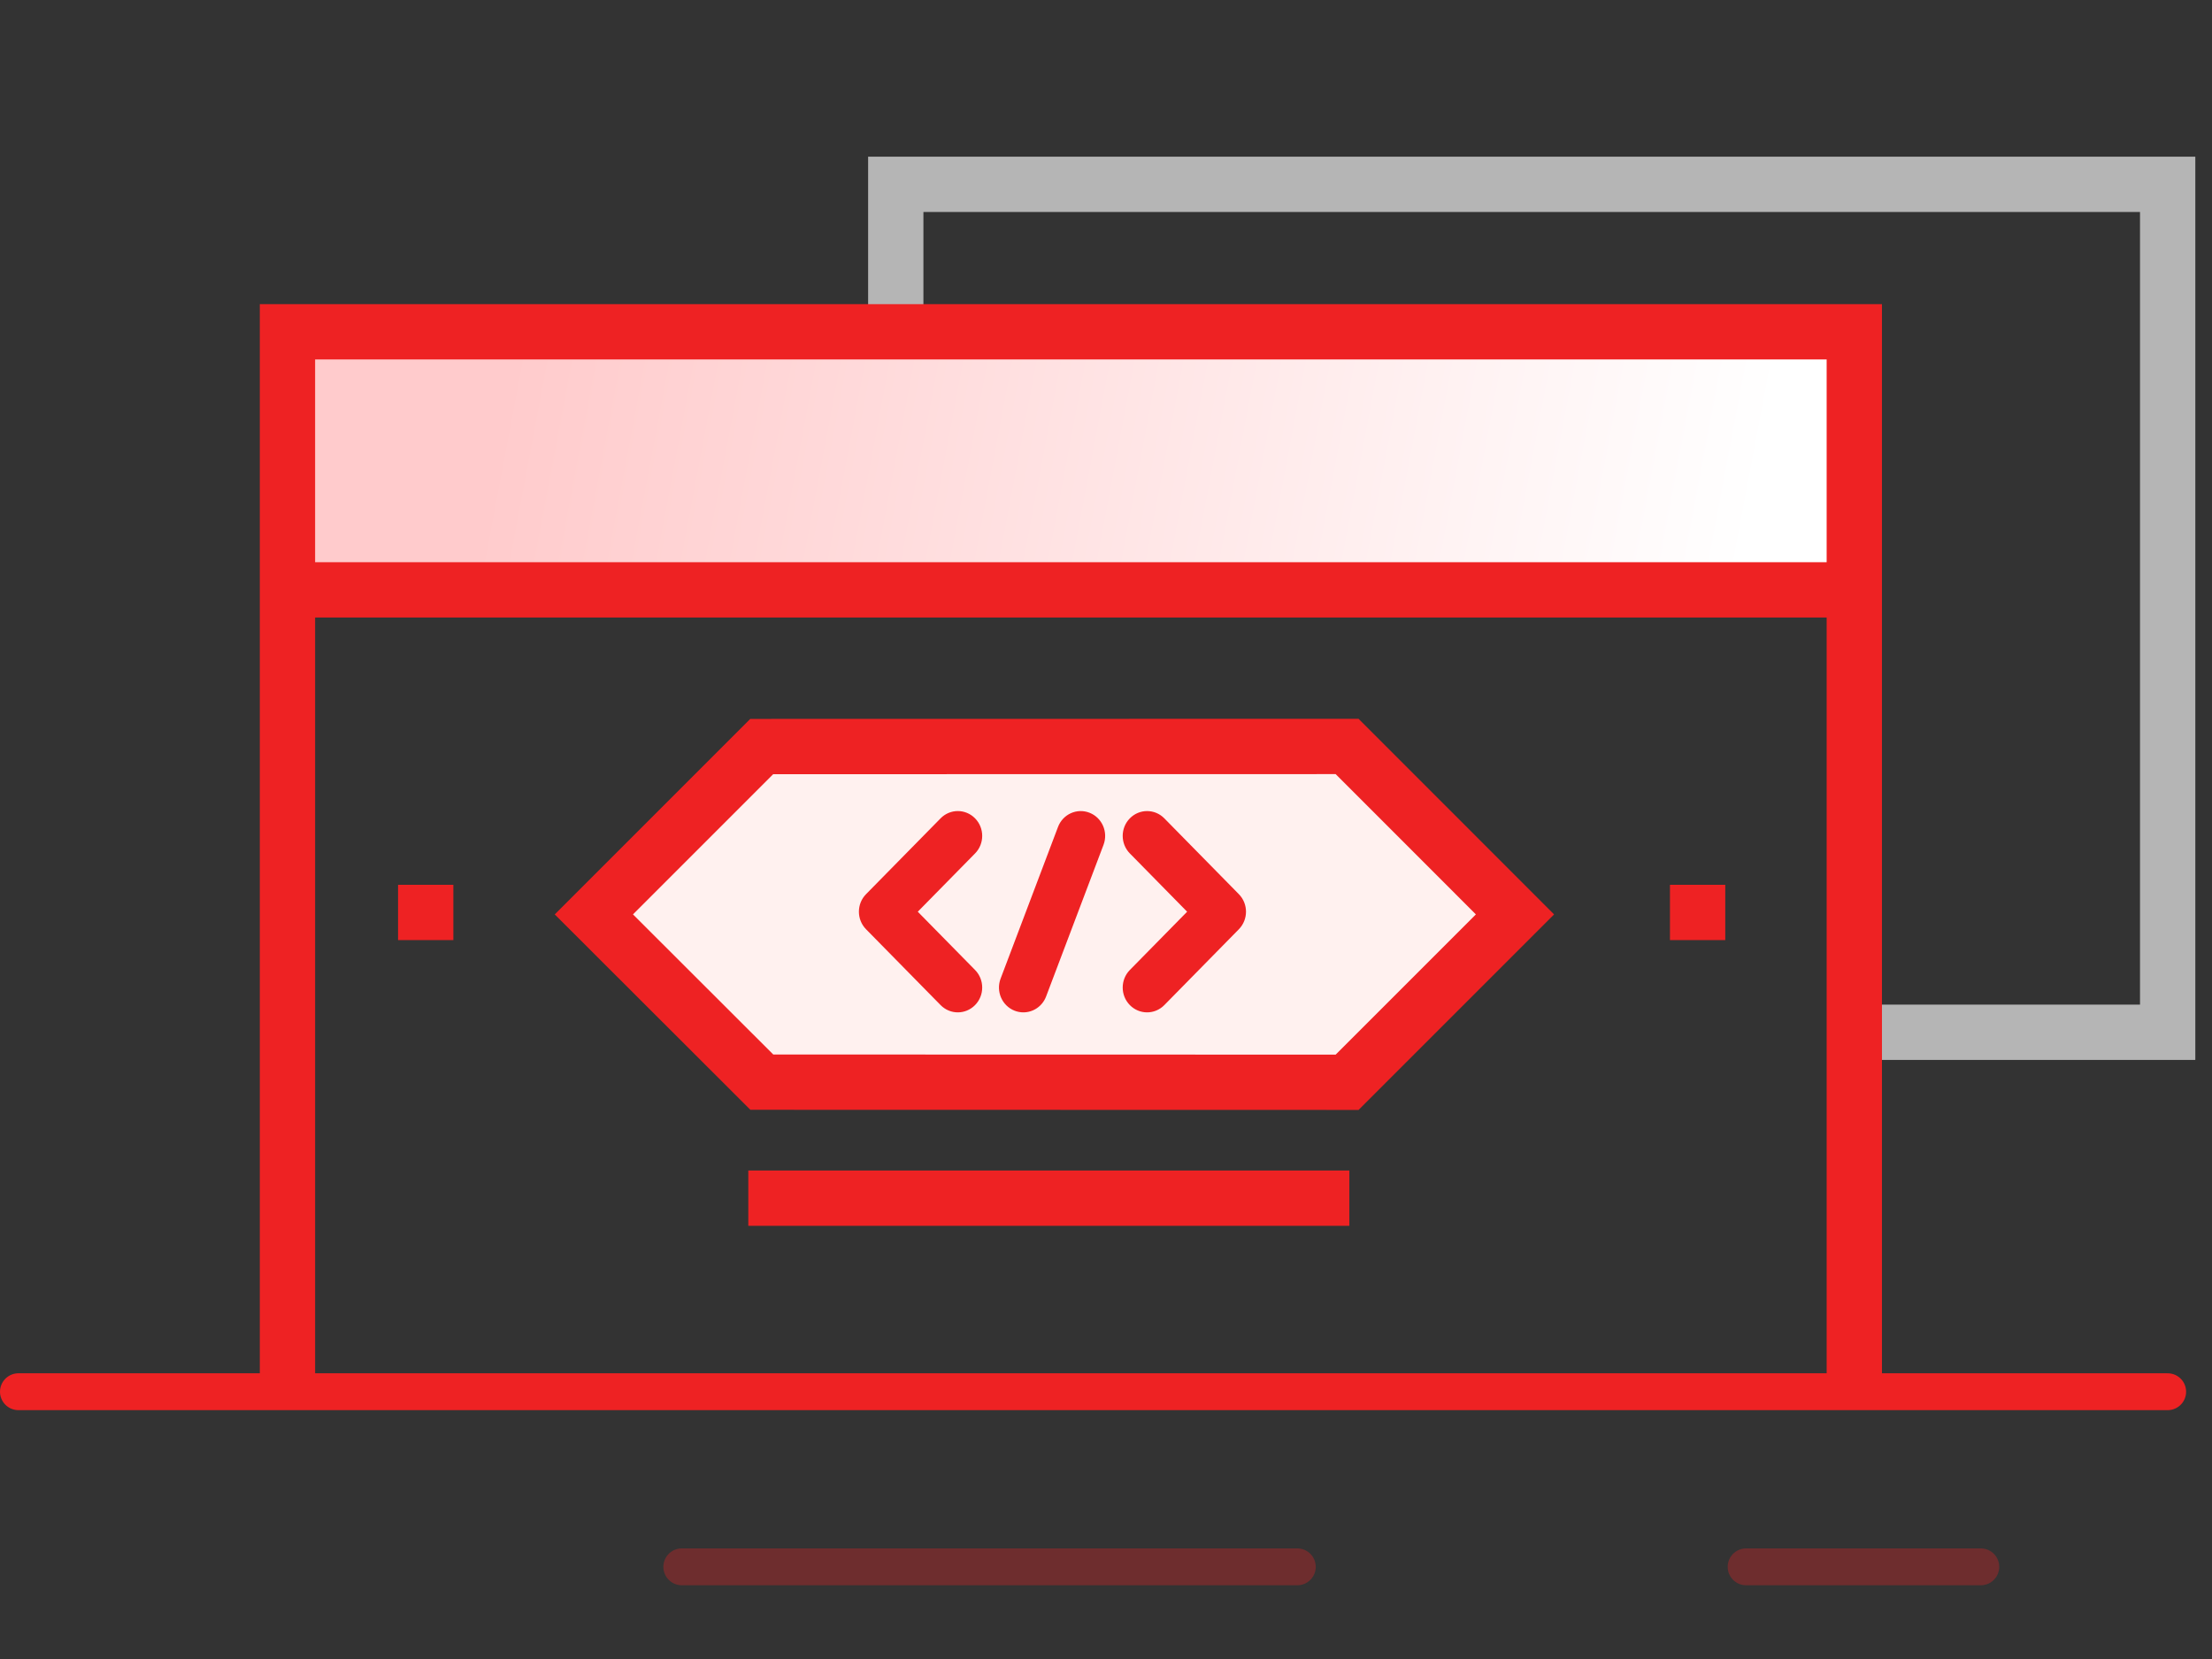 <?xml version="1.0" encoding="UTF-8"?>
<svg width="120px" height="90px" viewBox="0 0 120 90" version="1.1" xmlns="http://www.w3.org/2000/svg" xmlns:xlink="http://www.w3.org/1999/xlink">
    <rect x="0" y="0" width="120" height="90" fill="#333333" stroke="none"/>
    <title>低代码高效率</title>
    <defs>
        <linearGradient x1="14.068%" y1="49.041%" x2="93.003%" y2="51.42%" id="linearGradient-1">
            <stop stop-color="#FFCBCC" offset="0%"></stop>
            <stop stop-color="#FFFFFF" offset="100%"></stop>
        </linearGradient>
    </defs>
    <g id="低代码高效率" stroke="none" stroke-width="1" fill="none" fill-rule="evenodd">
        <g id="3">
            <polyline id="路径" stroke="#B5B5B5" stroke-width="3" points="48.595 17.128 48.595 10 117.595 10 117.595 56 100.826 56"></polyline>
            <rect id="矩形" fill="url(#linearGradient-1)" x="14.595" y="18" width="87" height="14"></rect>
            <polyline id="路径" stroke="#EE2223" stroke-width="3" points="15.595 75 15.595 18 100.595 18 100.595 75"></polyline>
            <path d="M73.08,40.495 L41.323,40.5 L32.217,49.606 L41.329,58.706 L73.08,58.713 L82.187,49.606 L73.08,40.495 Z" id="形状结合" stroke="#EE2223" stroke-width="3" fill="#FFF1EF"></path>
            <path d="M52.897,44.395 C52.38,43.868 51.542,43.868 51.026,44.395 L46.983,48.508 C46.466,49.033 46.466,49.886 46.983,50.412 L51.026,54.525 C51.284,54.788 51.623,54.92 51.961,54.92 C52.299,54.92 52.638,54.788 52.897,54.525 C53.413,54 53.413,53.147 52.897,52.621 L49.789,49.46 L52.897,46.298 C53.413,45.773 53.413,44.92 52.897,44.395 Z M67.207,48.508 L63.164,44.395 C62.648,43.869 61.81,43.869 61.294,44.395 C60.777,44.92 60.777,45.773 61.294,46.298 L64.401,49.46 L61.294,52.621 C60.777,53.147 60.777,54 61.294,54.526 C61.552,54.788 61.89,54.92 62.229,54.92 C62.567,54.92 62.906,54.788 63.164,54.526 L67.207,50.412 C67.724,49.886 67.724,49.033 67.207,48.508 L67.207,48.508 Z M59.106,44.091 C58.424,43.823 57.658,44.169 57.396,44.863 L54.282,53.09 C54.02,53.784 54.359,54.562 55.041,54.83 C55.198,54.891 55.359,54.92 55.517,54.92 C56.048,54.92 56.549,54.592 56.751,54.057 L59.866,45.831 C60.128,45.137 59.788,44.358 59.106,44.091 L59.106,44.091 Z" id="形状" fill="#EE2223" fill-rule="nonzero"></path>
            <line x1="1" y1="75.5" x2="117.595" y2="75.5" id="路径-6" stroke="#EE2223" stroke-width="2" stroke-linecap="round"></line>
            <path d="M36.987,85 L70.379,85 M94.726,85 L107.458,85" id="形状" stroke="#EE2223" stroke-width="2" opacity="0.318" stroke-linecap="round"></path>
            <polygon id="路径-7" fill="#EE2223" fill-rule="nonzero" points="24.595 48 24.595 51 21.595 51 21.595 48"></polygon>
            <polygon id="路径-7" fill="#EE2223" fill-rule="nonzero" points="93.595 48 93.595 51 90.595 51 90.595 48"></polygon>
            <line x1="40.595" y1="65" x2="73.202" y2="65" id="路径-7" stroke="#EE2223" stroke-width="3"></line>
            <line x1="16.732" y1="32" x2="100.595" y2="32" id="路径-7" stroke="#EE2223" stroke-width="3"></line>
        </g>
    </g>
</svg>